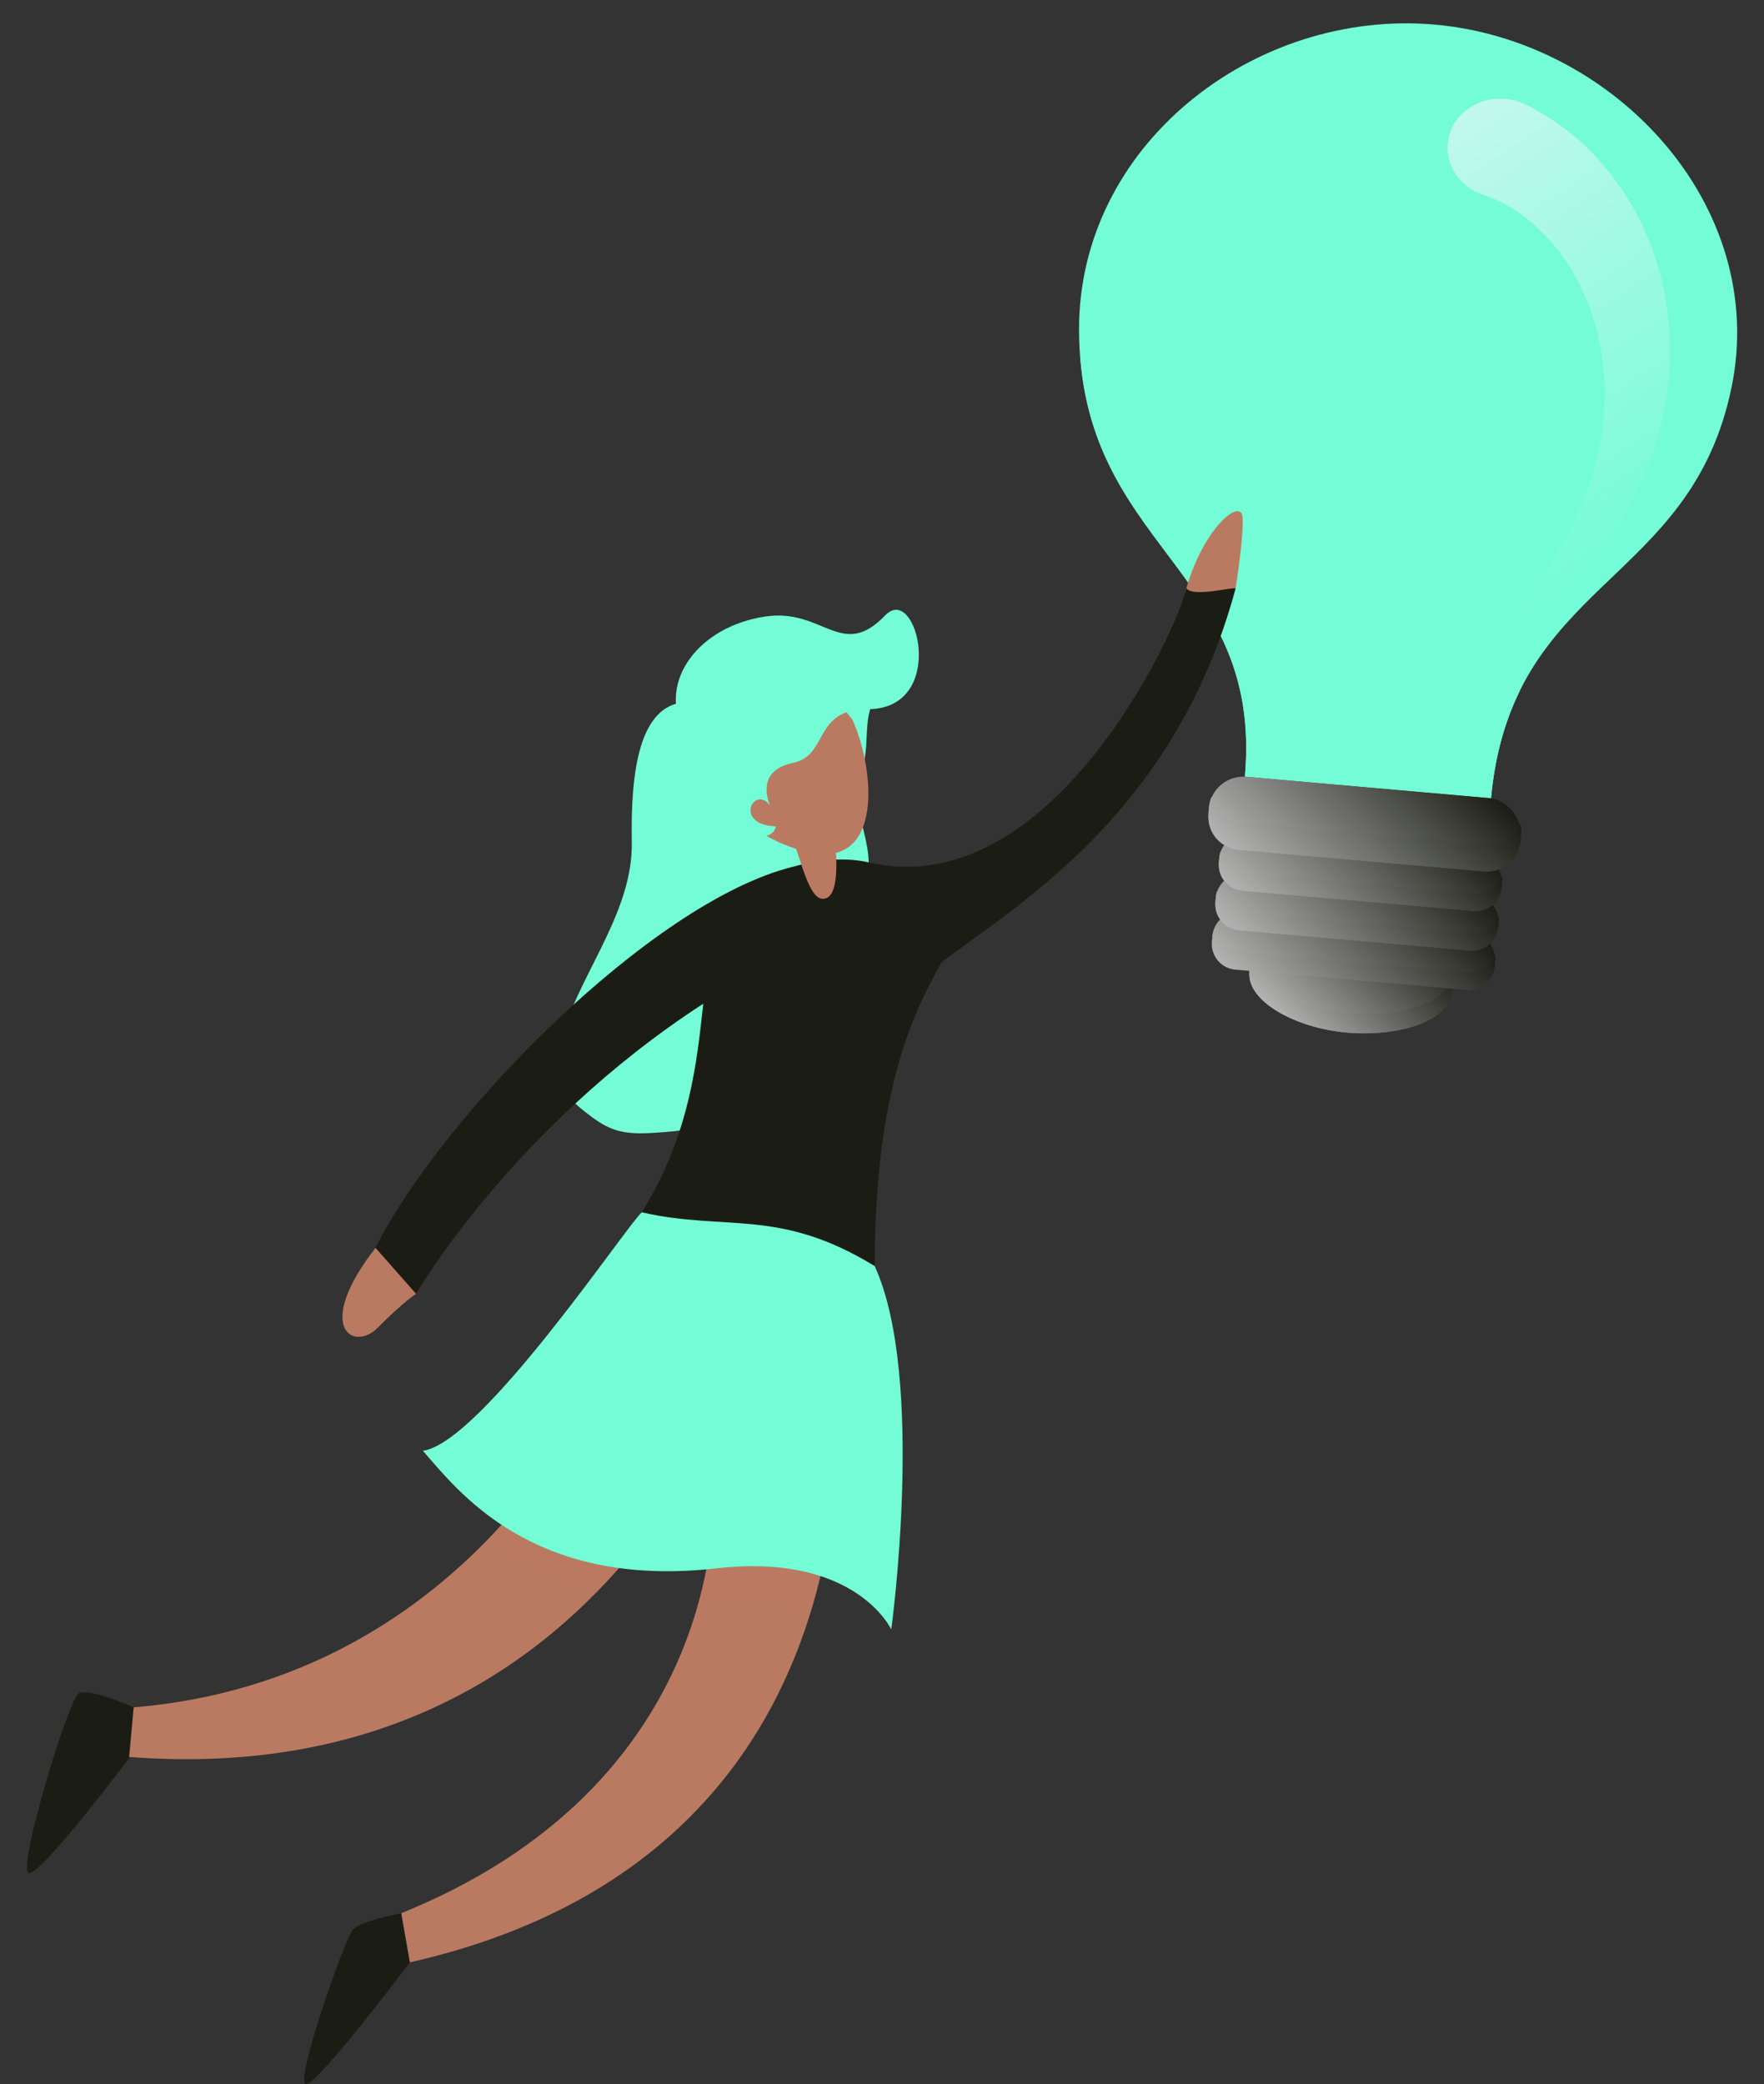 <svg xmlns="http://www.w3.org/2000/svg" xmlns:xlink="http://www.w3.org/1999/xlink" viewBox="0 0 628.62 742.58"><rect x="0" y="0" width="628.62" height="742.58" fill="#333333" stroke="none"/><defs><linearGradient id="linear-gradient" x1="460.66" x2="502.34" y1="367.11" y2="325.42" gradientUnits="userSpaceOnUse"><stop offset="0" stop-color="#b3b3b3"/><stop offset="1" stop-color="#1b1d14"/></linearGradient><linearGradient xlink:href="#linear-gradient" id="linear-gradient1" x1="461.61" x2="501.01" y1="368.07" y2="328.67"/><linearGradient xlink:href="#linear-gradient" id="linear-gradient2" x1="456.68" x2="508.13" y1="364.23" y2="312.78" gradientTransform="rotate(-5.02 482.285 338.5)"/><linearGradient xlink:href="#linear-gradient" id="linear-gradient3" x1="457.87" x2="509.31" y1="350.69" y2="299.25" gradientTransform="rotate(-5.02 483.564 324.957)"/><linearGradient xlink:href="#linear-gradient" id="linear-gradient4" x1="459.11" x2="510.56" y1="336.57" y2="285.13" gradientTransform="rotate(-5.02 484.754 310.838)"/><linearGradient xlink:href="#linear-gradient" id="linear-gradient5" x1="459.33" x2="509.75" y1="337.02" y2="286.61"/><linearGradient xlink:href="#linear-gradient" id="linear-gradient6" x1="458.1" x2="508.51" y1="351.09" y2="300.68"/><linearGradient xlink:href="#linear-gradient" id="linear-gradient7" x1="456.86" x2="507.27" y1="365.15" y2="314.74"/><linearGradient xlink:href="#linear-gradient" id="linear-gradient8" x1="457.45" x2="515.24" y1="322.49" y2="264.7" gradientTransform="rotate(-5.02 486.313 293.536)"/><linearGradient xlink:href="#linear-gradient" id="linear-gradient9" x1="457.62" x2="514.41" y1="322.95" y2="266.16"/><linearGradient id="linear-gradient10" x1="491.19" x2="610.18" y1="285.94" y2="433.33" gradientTransform="rotate(5.02 3341.155 120.613)" gradientUnits="userSpaceOnUse"><stop offset="0" stop-color="#fff5ff"/><stop offset="1" stop-color="#fff5ff" stop-opacity="0"/></linearGradient><style>.st5{fill:#1b1d14}.st7{fill:#73fcd5}.st10{opacity:.4}.st10,.st11{fill:#ba7a61}.st10{mix-blend-mode:multiply}</style></defs><g style="isolation:isolate"><g id="Layer_1"><path d="m445.24 346.3.96-10.98 72.41 6.36-.96 10.98c-1.02 11.56-19.72 16.82-37.82 15.23-18.1-1.59-35.51-11.09-34.59-21.59Z" style="fill:url(#linear-gradient)"/><path d="m518.25 345.91-.59 6.76c-1.01 11.54-19.73 16.81-37.83 15.22-18.09-1.59-35.52-11.08-34.6-21.58l.59-6.76c-.92 10.5 16.5 19.99 34.6 21.58s36.82-3.68 37.83-15.22Z" style="fill:url(#linear-gradient1)"/><rect width="101.17" height="20.3" x="431.82" y="328.36" rx="9.55" ry="9.55" style="fill:url(#linear-gradient2)" transform="rotate(5.02 482.363 338.498)"/><rect width="101.17" height="20.3" x="433.01" y="314.82" rx="9.55" ry="9.55" style="fill:url(#linear-gradient3)" transform="rotate(5.02 483.484 324.964)"/><rect width="101.17" height="20.3" x="434.25" y="300.7" rx="9.55" ry="9.55" style="fill:url(#linear-gradient4)" transform="rotate(5.02 484.803 310.735)"/><path d="m535.3 314.27-.18 2.01c-.44 5.01-4.87 8.75-9.91 8.31l-82.55-7.25c-5.04-.44-8.75-4.89-8.31-9.91l.18-2.01c.06-.73.22-1.46.45-2.13a9.125 9.125 0 0 0 8.24 7.73l82.55 7.25c4.3.38 8.14-2.26 9.46-6.18.11.7.14 1.44.07 2.18Z" style="fill:url(#linear-gradient5);mix-blend-mode:multiply"/><path d="m534.07 328.34-.18 2.01c-.44 5.01-4.87 8.75-9.91 8.31l-82.55-7.25c-5.04-.44-8.75-4.89-8.31-9.91l.18-2.01c.06-.73.22-1.46.45-2.13a9.125 9.125 0 0 0 8.24 7.73l82.55 7.25c4.3.38 8.14-2.27 9.46-6.18.11.7.14 1.44.07 2.18Z" style="fill:url(#linear-gradient6);mix-blend-mode:multiply"/><path d="m532.83 342.4-.18 2.01c-.44 5.01-4.87 8.75-9.91 8.31l-82.55-7.25c-5.04-.44-8.75-4.89-8.31-9.91l.18-2.01c.06-.73.22-1.46.45-2.13a9.125 9.125 0 0 0 8.24 7.73l82.55 7.25c4.3.38 8.14-2.27 9.46-6.18.11.7.14 1.44.07 2.18Z" style="fill:url(#linear-gradient7);mix-blend-mode:multiply"/><path d="M617.05 138.07C630.36 73.42 575.46 14.4 511.25 8.76c-64.21-5.64-126.97 42.87-126.72 108.89.3 77.81 65.65 84.49 59.1 159.06l87.71 7.7c7.21-77.89 71.11-75.48 85.7-146.34Z" class="st7"/><path d="M385.04 128.15c5.84 68.04 64.84 77.51 58.6 148.55l87.71 7.7c1.44-15.52 5.13-27.85 10.23-38.21-70.99.4-137.44-52.26-156.54-118.05Z" class="st7"/><rect width="111.65" height="26.18" x="430.53" y="280.51" rx="12.32" ry="12.32" style="fill:url(#linear-gradient8)" transform="rotate(5.02 486.22 293.53)"/><path d="m542.07 297.21-.22 2.55c-.57 6.5-6.28 11.29-12.79 10.72l-87.71-7.7c-6.5-.57-11.29-6.28-10.72-12.79l.22-2.55c.11-1.23.4-2.42.86-3.52 1.07 4.86 5.22 8.71 10.49 9.17l87.71 7.7c5.27.46 10.02-2.6 11.93-7.2.26 1.17.34 2.39.23 3.62Z" style="fill:url(#linear-gradient9);mix-blend-mode:multiply"/><path d="M544.2 37.51c9.96 5.02 18.44 11.59 25.16 19.01 6.75 7.41 12.04 15.54 16.03 23.96 7.87 16.91 10.72 34.93 9.48 52.22-1.25 17.31-6.54 33.88-14.71 48.64-4.1 7.38-8.87 14.33-14.11 20.87-5.3 6.5-11.15 12.51-17.26 18.2-1.69 1.57-4.45 1.56-6.17-.02-1.57-1.44-1.73-3.7-.47-5.28l.07-.09c4.92-6.17 9.49-12.51 13.41-19.14 3.86-6.66 7.16-13.51 9.76-20.53 5.17-14.04 7.31-28.76 6.11-42.96-1.19-14.18-5.82-27.87-13.42-39.25-3.82-5.66-8.39-10.69-13.42-14.8-5-4.14-10.61-7.07-16.05-8.9-9.95-3.35-15.19-13.49-11.72-22.66 3.48-9.17 14.36-13.89 24.31-10.54.89.3 1.74.65 2.55 1.05l.45.23Z" style="fill:url(#linear-gradient10);opacity:.64"/><path d="M422.77 209.6c6.28-21.83 19.56-32.37 20.03-25.27.47 7.1-2.51 25.44-2.51 25.44s-7.69 17.79-13.64 12.04c-5.95-5.76-3.88-12.21-3.88-12.21ZM233.61 437.44l37.74 29.03s-44.1 173.92-225.98 159.48c-1.3-10.14 2.25-17.62 2.25-17.62 117.25-9.74 174.18-110.94 185.99-170.89Z" class="st11"/><path d="M174.12 548.21c11.9 7.24 24.8 14 38.09 19.48 45.06-45.7 59.14-101.22 59.14-101.22l-37.74-29.03c-6.29 31.91-25.36 75.5-59.5 110.77Z" class="st10"/><path d="m247.54 476.67 49.5 7.03s26.98 175.18-150.97 215.48c-4.25-9.3-3.09-17.49-3.09-17.49 109.05-44.16 124.2-139.65 104.56-205.01Z" class="st11"/><path d="M288.9 574.31c14.69-48.01 8.14-90.62 8.14-90.62l-49.5-7.03c8.2 27.29 10.29 59.83 2.06 91.69 13.59-1.09 26.75 1.16 39.29 5.95Z" class="st10"/><path d="M228.72 431.95c-5.21 4.36-57.05 82.11-78.03 84.96 12.21 13.84 38.64 49.4 104.65 41.89 49.65-5.65 62.27 21.78 62.27 21.78s12.31-89.62-5.9-129.48c-18.21-39.86-83-19.15-83-19.15Zm15.64-181.81c-16.68 1.05-19.66 24.95-19.21 49.81.43 24.07-16.83 44.68-24.45 67.52-2.05 6.13-3.48 13.01-.86 18.92 1.8 4.05 5.28 7.08 8.76 9.83 3.12 2.47 6.4 4.86 10.16 6.18 5.12 1.8 10.71 1.49 16.12 1.1 6.57-.47 13.27-1.04 19.32-3.64 4.46-1.92 8.4-4.86 12.28-7.77 4.97-3.73 9.97-7.49 14.13-12.1 9.77-10.82 14.09-25.32 19.5-38.86 4.72-11.83 10.58-23.96 9.28-36.63-.72-7-3.62-13.73-3.47-20.76.11-5.2 1.89-10.22 2.51-15.38.84-6.99-.23-14.8 4.04-20.39" class="st7"/><path d="m47.63 608.34-1.65 18.13s-31.77 42.32-35.82 40.9c-4.05-1.42 14.11-61.87 17.94-64.01 3.83-2.14 19.54 4.98 19.54 4.98Z" class="st5"/><path d="M303.78 256.46c8.14 18.08 10.57 51.84-13.92 47.46-24.49-4.38-35.8-24.51-35.8-24.51s.2-87.14 49.73-22.95Z" class="st11"/><path d="M274.45 287.03c-5.61-7.58-13.38 6.78 2.06 7.42-3.03 14.23-57.12-17.32-33.11-34.76-8.63-16.83 5.29-36.38 29.21-40.01 20.82-3.16 27.24 15.83 42.85-.44 11.35-11.83 22.58 33.51-6.34 33.45-19.37-.04-13.84 16.54-26.48 19.11-14.21 2.89-8.19 15.23-8.19 15.23Z" class="st7"/><path d="m142.98 681.68 3.09 17.49s-32.73 43.55-37.02 43.4c-4.29-.15 13.77-51.93 16.79-55.11 3.02-3.18 17.14-5.79 17.14-5.79ZM422.77 209.6c-3.27 15.22-48.35 112.55-113.05 97.69v.02c-10.12-2.39-20.6-.3-27.41 1.58-50.59 12.71-125.36 89.35-148.5 135.73L148.26 461s34.05-59.06 102.36-103.38c-2.33 20.71-4.63 46.27-21.91 74.33 30.29 6.87 48.85-1.72 83 19.15.02-64.86 14.82-91.99 23.86-108.29 27.87-21.02 83.23-53.57 104.72-133.03.29-1.08-15.12 3.29-17.52-.17Z" class="st5"/><path d="M133.82 444.62c-22.06 28.24-8.01 37.35.86 28.37S148.27 461 148.27 461l-14.45-16.38Zm146.39-152c5.31 12.58 7.97 30.35 14.51 27.27 6.55-3.09 1.65-32.3.3-32.4-1.34-.11-14.82 5.14-14.82 5.14Z" class="st11"/></g></g></svg>